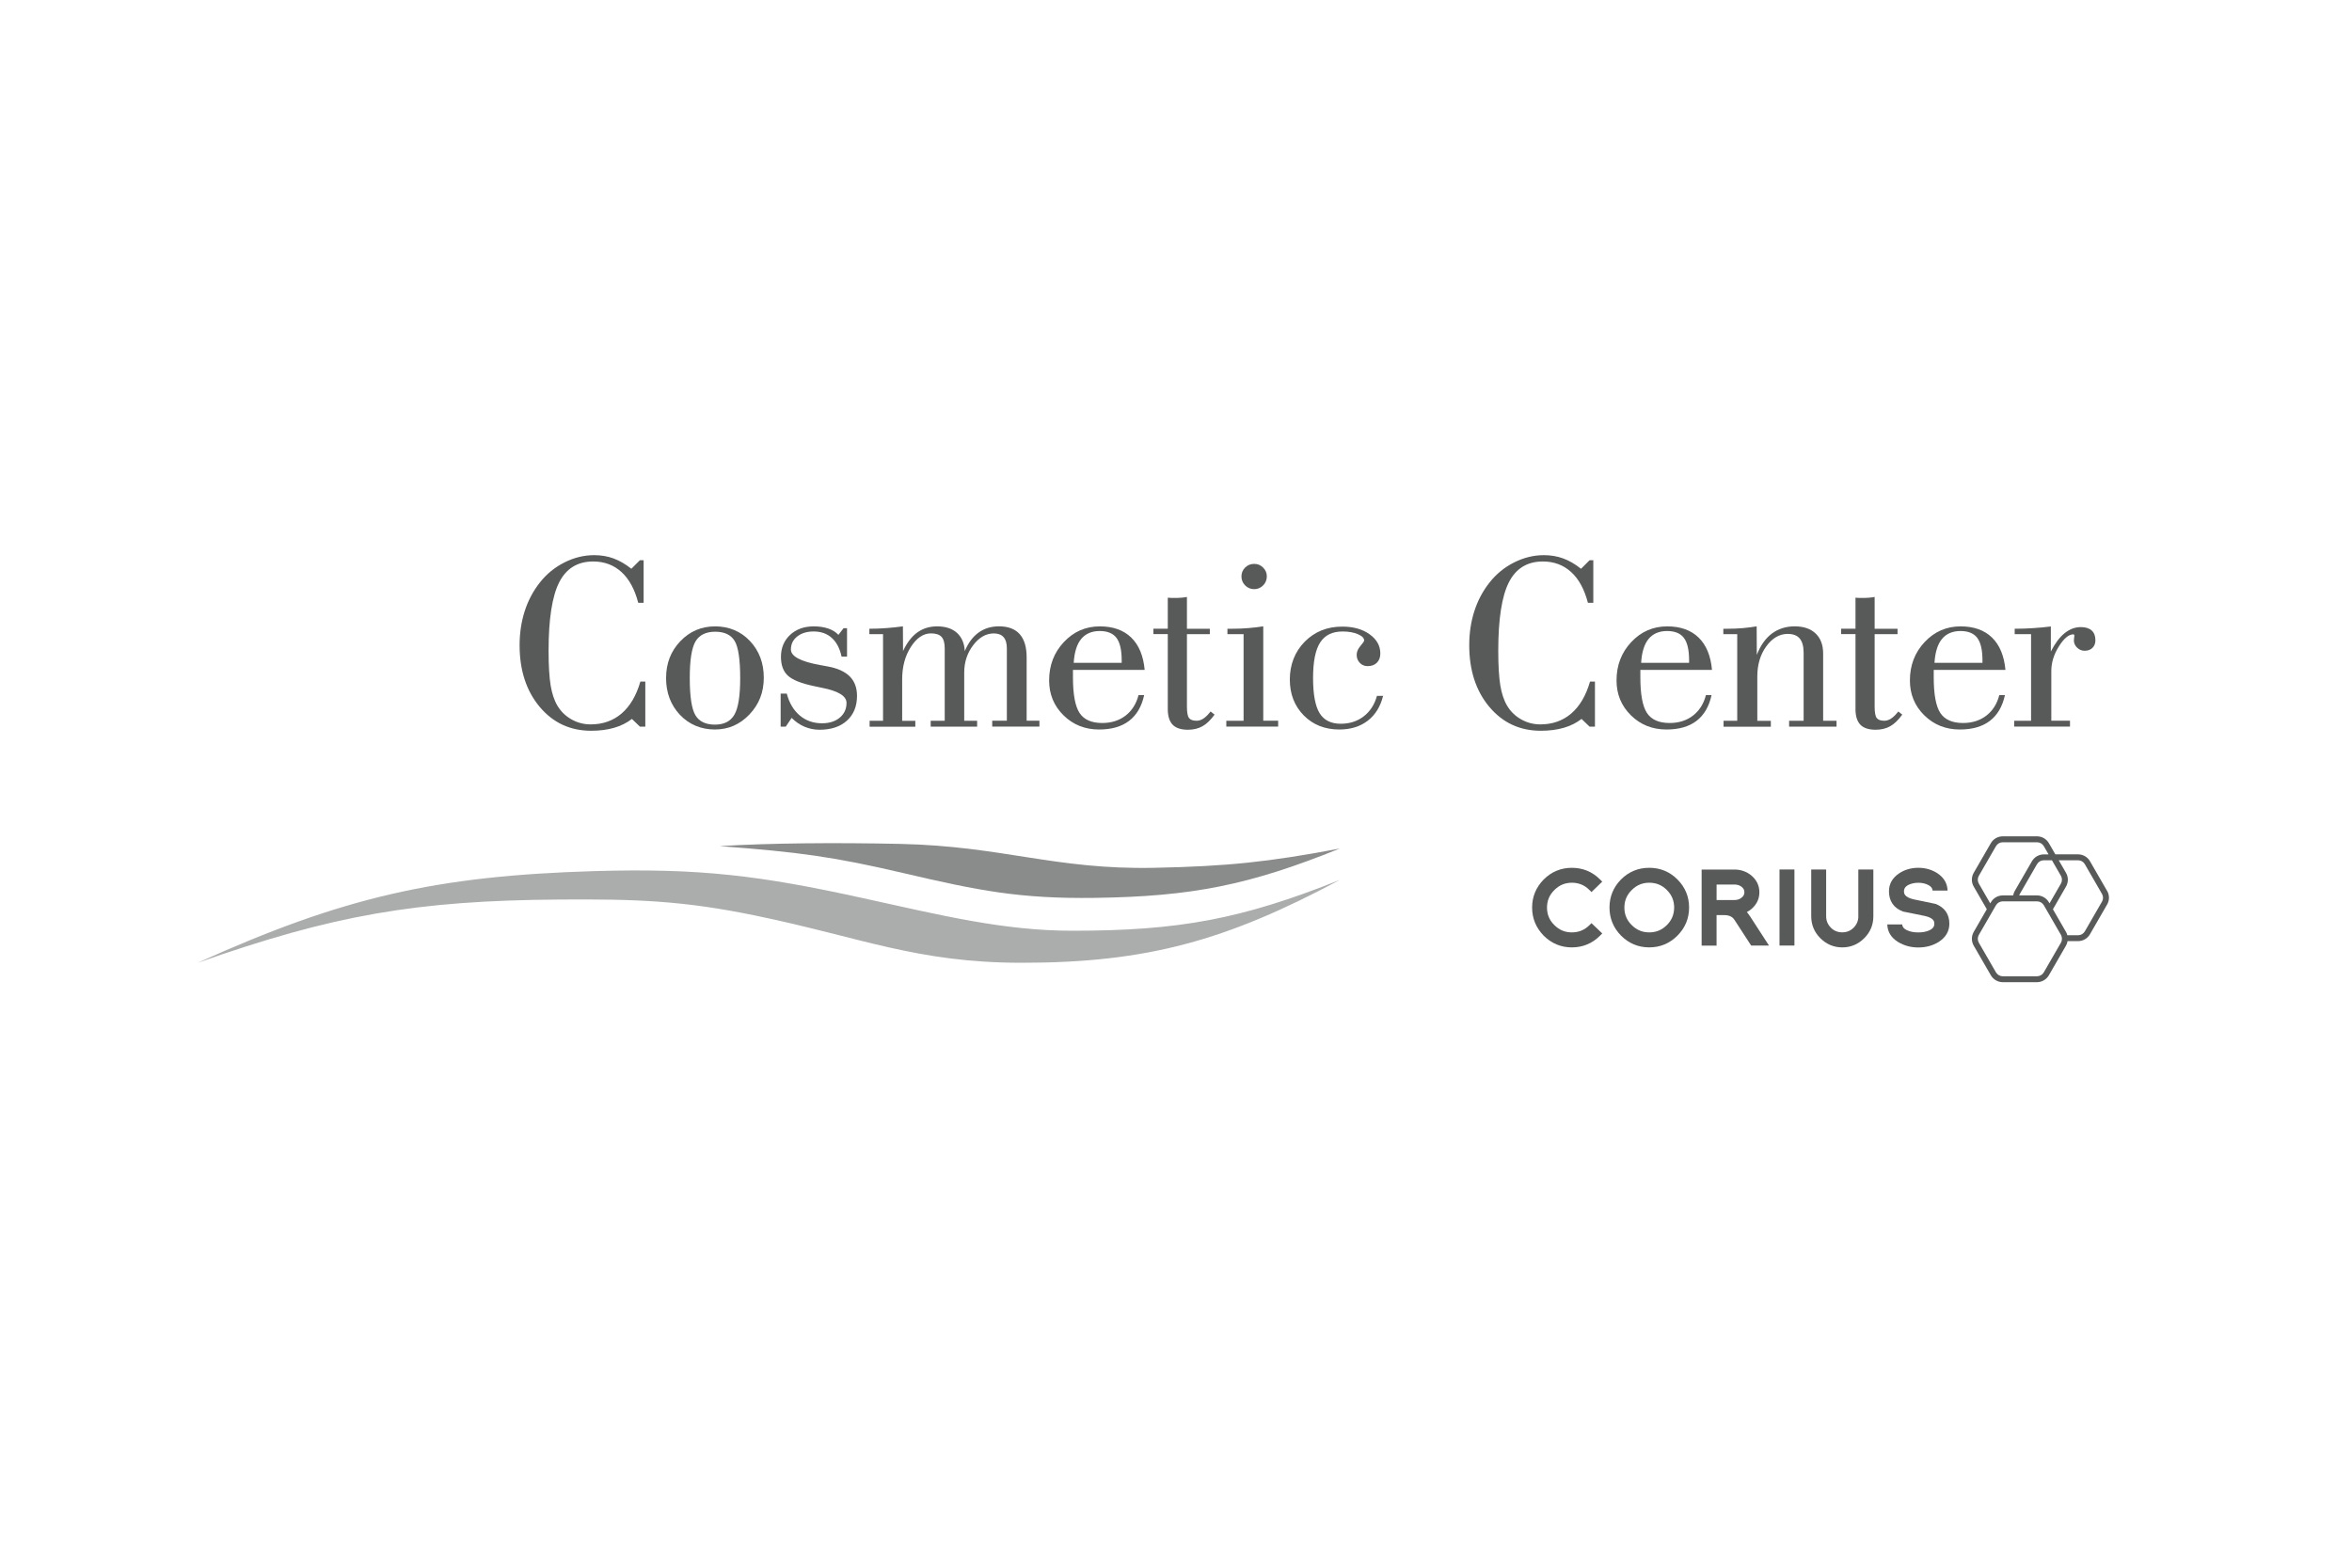 <?xml version="1.0" encoding="UTF-8"?>
<svg id="Ebene_1" data-name="Ebene 1" xmlns="http://www.w3.org/2000/svg" version="1.1" viewBox="0 0 1200 800">
  <defs>
    <style>
      .cls-1 {
        fill: #585a59;
      }

      .cls-1, .cls-2, .cls-3 {
        stroke-width: 0px;
      }

      .cls-2 {
        fill: #abacac;
      }

      .cls-3 {
        fill: #8a8b8b;
      }
    </style>
  </defs>
  <g id="Cosmetic_Meyer-Rogge_Pfade" data-name="Cosmetic Meyer-Rogge Pfade">
    <g>
      <path class="cls-1" d="M326.75,347.81h2.49v23h-2.75l-4.09-3.94c-2.6,2.03-5.64,3.54-9.1,4.54-3.47,1-7.36,1.5-11.66,1.5-10.73,0-19.5-4.08-26.32-12.23-6.81-8.15-10.22-18.64-10.22-31.46,0-6.17.88-11.97,2.61-17.37s4.32-10.27,7.72-14.57c3.41-4.35,7.59-7.76,12.52-10.25,4.94-2.49,10.01-3.73,15.2-3.73,3.53,0,6.83.55,9.87,1.67,3.04,1.12,6.09,2.87,9.1,5.28l4.35-4.35h1.91v21.72h-2.75c-1.79-6.9-4.64-12.14-8.57-15.72-3.92-3.58-8.74-5.37-14.43-5.37-7.96,0-13.74,3.56-17.34,10.66-3.59,7.1-5.4,18.73-5.4,34.85,0,7.62.36,13.54,1.05,17.75.71,4.21,1.86,7.65,3.47,10.34,1.75,2.94,4.13,5.26,7.16,6.97s6.28,2.56,9.77,2.56c6.21,0,11.47-1.86,15.77-5.54,4.33-3.7,7.53-9.13,9.61-16.31Z"/>
      <path class="cls-1" d="M339.84,345.95c0-7.41,2.41-13.64,7.24-18.71,4.83-5.07,10.77-7.6,17.78-7.6s13.09,2.49,17.78,7.48,7.05,11.21,7.05,18.71-2.44,13.62-7.31,18.75c-4.88,5.14-10.77,7.69-17.66,7.69s-13.09-2.49-17.82-7.5c-4.71-5.01-7.07-11.28-7.07-18.82ZM351.92,345.95c0,9.46.96,15.79,2.87,19.01s5.25,4.82,9.96,4.82,8-1.7,9.96-5.11,2.94-9.6,2.94-18.59c0-9.55-.95-15.88-2.84-19.01-1.89-3.13-5.21-4.7-9.92-4.7s-8.12,1.67-10.06,4.99c-1.94,3.34-2.91,9.53-2.91,18.59Z"/>
      <path class="cls-1" d="M398.29,370.81v-16.86h3.13c1.27,4.82,3.49,8.53,6.64,11.18s6.91,3.96,11.32,3.96c3.75,0,6.78-.96,9.06-2.87,2.3-1.91,3.46-4.42,3.46-7.53,0-3.53-4.25-6.11-12.71-7.74-1.67-.34-2.96-.62-3.89-.83-6.52-1.36-10.96-3.15-13.31-5.33-2.37-2.18-3.54-5.38-3.54-9.55,0-4.59,1.55-8.34,4.66-11.25,3.11-2.89,7.14-4.35,12.07-4.35,2.8,0,5.28.38,7.45,1.12,2.15.76,3.87,1.82,5.14,3.22l2.61-3.39h1.79v14.5h-2.79c-.89-4.18-2.56-7.36-4.99-9.55-2.43-2.2-5.5-3.29-9.25-3.29-3.46,0-6.26.86-8.39,2.56-2.15,1.7-3.22,3.92-3.22,6.64,0,3.49,4.95,6.14,14.88,7.93,1.67.29,2.94.53,3.84.71,5.02.89,8.79,2.6,11.28,5.07,2.49,2.49,3.73,5.8,3.73,9.94,0,5.31-1.72,9.55-5.14,12.64-3.42,3.11-8.08,4.66-13.97,4.66-2.68,0-5.23-.52-7.64-1.53-2.41-1.01-4.61-2.53-6.6-4.52l-3.01,4.47h-2.61v-.02Z"/>
      <path class="cls-1" d="M443.68,370.81v-3.01h6.85v-44.2h-6.97v-2.75c2.89,0,5.78-.1,8.65-.33,2.87-.21,5.69-.52,8.46-.89l.07,12.59c2-4.27,4.42-7.41,7.28-9.48,2.86-2.06,6.21-3.1,10.1-3.1,4.3,0,7.67,1.1,10.13,3.32,2.44,2.22,3.78,5.31,3.99,9.32,1.7-4.13,4.02-7.28,6.97-9.43s6.43-3.23,10.47-3.23c4.68,0,8.2,1.32,10.58,3.99,2.36,2.67,3.54,6.6,3.54,11.85v32.32h6.52v3.01h-24.08v-3.01h7.46v-36.89c0-2.56-.55-4.47-1.67-5.74-1.1-1.27-2.77-1.91-4.99-1.91-3.96,0-7.46,2-10.51,6s-4.58,8.67-4.58,13.98v24.6h6.59v3.01h-23.7v-3.01h7.16v-36.93c0-2.72-.53-4.68-1.62-5.88-1.08-1.19-2.89-1.79-5.4-1.79-3.87,0-7.29,2.3-10.25,6.9s-4.44,10.13-4.44,16.62v21.09h6.71v3.01h-23.32v-.02Z"/>
      <path class="cls-1" d="M547.43,341.86v3.84c0,8.65,1.12,14.69,3.35,18.11,2.24,3.42,6.11,5.14,11.59,5.14,4.64,0,8.58-1.24,11.85-3.73,3.25-2.49,5.49-5.99,6.67-10.51h2.87c-1.27,5.83-3.85,10.22-7.71,13.16-3.85,2.94-8.94,4.4-15.29,4.4-7.19,0-13.24-2.41-18.15-7.24-4.9-4.83-7.34-10.77-7.34-17.8,0-7.71,2.49-14.22,7.5-19.57s11.13-8.02,18.37-8.02c6.78,0,12.11,1.91,16.03,5.71,3.92,3.82,6.19,9.31,6.85,16.51,0,0-36.6,0-36.6,0ZM547.81,338.23h24.48v-1.27c0-5.28-.89-9.1-2.65-11.44-1.77-2.34-4.63-3.51-8.58-3.51s-7.24,1.36-9.43,4.06c-2.22,2.68-3.47,6.74-3.82,12.16Z"/>
      <path class="cls-1" d="M595.81,361.79v-38.2h-7.34v-2.75h7.34v-15.84c.43.03.88.07,1.34.1.46.02,1.15.03,2.05.03,1.27,0,2.44-.03,3.51-.12,1.07-.09,2.03-.21,2.87-.38v16.22h11.68v2.75h-11.68v36.98c0,2.94.34,4.87,1.05,5.81.71.93,2.01,1.41,3.92,1.41,1.19,0,2.37-.4,3.54-1.19s2.36-1.98,3.54-3.54l2.05,1.6c-2,2.77-4.06,4.75-6.16,5.93-2.12,1.19-4.59,1.79-7.45,1.79-3.53,0-6.14-.86-7.79-2.58-1.65-1.74-2.48-4.42-2.48-8.03Z"/>
      <path class="cls-1" d="M625.67,370.81v-3.01h8.81v-44.2h-8.24v-2.75h2.49c2.75,0,5.47-.1,8.15-.33,2.68-.21,5.23-.52,7.64-.89v48.16h7.6v3.01h-26.45v.02ZM633.39,294.15c0-1.79.64-3.3,1.89-4.54,1.27-1.24,2.8-1.86,4.61-1.86s3.29.62,4.56,1.89c1.27,1.26,1.89,2.75,1.89,4.51s-.64,3.32-1.89,4.59c-1.27,1.27-2.79,1.91-4.56,1.91s-3.35-.64-4.61-1.91-1.89-2.8-1.89-4.59Z"/>
      <path class="cls-1" d="M702.54,355.09h3.13c-1.36,5.49-3.99,9.74-7.86,12.71s-8.7,4.47-14.5,4.47c-7.36,0-13.42-2.41-18.15-7.21-4.73-4.82-7.09-10.92-7.09-18.34s2.53-14.12,7.6-19.25c5.07-5.14,11.46-7.71,19.16-7.71,5.66,0,10.32,1.31,13.95,3.92,3.65,2.61,5.47,5.88,5.47,9.8,0,1.96-.58,3.53-1.75,4.7s-2.73,1.75-4.7,1.75c-1.62,0-2.96-.55-4.02-1.67-1.07-1.1-1.6-2.48-1.6-4.09,0-1.53.64-3.04,1.91-4.52s1.91-2.43,1.91-2.8c0-1.24-1.07-2.3-3.2-3.22s-4.73-1.38-7.79-1.38c-5.25,0-9.06,1.87-11.47,5.62-2.41,3.75-3.61,9.77-3.61,18.08s1.1,14.33,3.32,17.96c2.22,3.61,5.81,5.42,10.8,5.42,4.51,0,8.39-1.24,11.66-3.73,3.29-2.51,5.56-6,6.83-10.53Z"/>
      <path class="cls-1" d="M811.26,347.81h2.49v23h-2.75l-4.09-3.94c-2.6,2.03-5.64,3.54-9.1,4.54-3.47,1-7.36,1.5-11.66,1.5-10.73,0-19.5-4.08-26.32-12.23s-10.22-18.64-10.22-31.46c0-6.17.88-11.97,2.61-17.37,1.74-5.4,4.32-10.27,7.74-14.57,3.41-4.35,7.59-7.76,12.52-10.25,4.94-2.48,10.01-3.73,15.2-3.73,3.53,0,6.81.55,9.87,1.67,3.04,1.12,6.07,2.87,9.1,5.28l4.35-4.35h1.91v21.72h-2.75c-1.79-6.9-4.64-12.14-8.57-15.72s-8.74-5.37-14.43-5.37c-7.96,0-13.74,3.56-17.34,10.66-3.59,7.1-5.4,18.73-5.4,34.85,0,7.62.36,13.54,1.05,17.75.71,4.21,1.86,7.65,3.47,10.34,1.75,2.94,4.13,5.26,7.16,6.97,3.03,1.7,6.28,2.56,9.77,2.56,6.21,0,11.47-1.86,15.77-5.54,4.32-3.7,7.52-9.13,9.6-16.31Z"/>
      <path class="cls-1" d="M836.92,341.86v3.84c0,8.65,1.12,14.69,3.35,18.11,2.24,3.42,6.11,5.14,11.59,5.14,4.64,0,8.58-1.24,11.85-3.73,3.25-2.49,5.49-5.99,6.67-10.51h2.87c-1.27,5.83-3.85,10.22-7.69,13.16-3.85,2.94-8.96,4.4-15.31,4.4-7.19,0-13.24-2.41-18.15-7.24-4.9-4.83-7.34-10.77-7.34-17.8,0-7.71,2.49-14.22,7.5-19.57,5.01-5.35,11.13-8.02,18.35-8.02,6.78,0,12.13,1.91,16.03,5.71,3.92,3.82,6.19,9.31,6.83,16.51,0,0-36.57,0-36.57,0ZM837.32,338.23h24.46v-1.27c0-5.28-.88-9.1-2.65-11.44-1.77-2.34-4.64-3.51-8.6-3.51s-7.22,1.36-9.43,4.06c-2.18,2.68-3.46,6.74-3.78,12.16Z"/>
      <path class="cls-1" d="M879.37,370.81v-3.01h6.97v-44.2h-7.09v-2.75h2.37c2.65,0,5.19-.1,7.67-.33s4.78-.52,6.97-.89l.07,14.57c1.87-4.82,4.44-8.45,7.69-10.89,3.27-2.44,7.14-3.68,11.66-3.68s8.12,1.22,10.66,3.65c2.56,2.43,3.84,5.83,3.84,10.22v34.3h6.83v3.01h-24.2v-3.01h7.41v-34.66c0-3.29-.67-5.71-1.98-7.28-1.32-1.58-3.37-2.37-6.14-2.37-4.21,0-7.86,2.12-10.92,6.33-3.06,4.21-4.59,9.34-4.59,15.39v22.62h6.9v3.01h-24.11v-.02Z"/>
      <path class="cls-1" d="M946.68,361.79v-38.2h-7.34v-2.75h7.34v-15.84c.43.03.88.07,1.34.1.46.02,1.15.03,2.05.03,1.27,0,2.44-.03,3.51-.12,1.07-.09,2.03-.21,2.87-.38v16.22h11.68v2.75h-11.68v36.98c0,2.94.34,4.87,1.05,5.81.71.93,2.01,1.41,3.92,1.41,1.19,0,2.37-.4,3.54-1.19s2.36-1.98,3.54-3.54l2.05,1.6c-2,2.77-4.06,4.75-6.16,5.93-2.12,1.19-4.59,1.79-7.45,1.79-3.53,0-6.14-.86-7.79-2.58-1.65-1.74-2.48-4.42-2.48-8.03Z"/>
      <path class="cls-1" d="M986.6,341.86v3.84c0,8.65,1.12,14.69,3.35,18.11,2.24,3.42,6.11,5.14,11.59,5.14,4.64,0,8.58-1.24,11.85-3.73,3.25-2.49,5.49-5.99,6.67-10.51h2.87c-1.27,5.83-3.85,10.22-7.71,13.16-3.85,2.94-8.94,4.4-15.29,4.4-7.19,0-13.24-2.41-18.15-7.24-4.9-4.83-7.34-10.77-7.34-17.8,0-7.71,2.49-14.22,7.5-19.57,5.01-5.35,11.13-8.02,18.37-8.02,6.78,0,12.11,1.91,16.03,5.71,3.92,3.82,6.19,9.31,6.85,16.51,0,0-36.6,0-36.6,0ZM986.98,338.23h24.48v-1.27c0-5.28-.89-9.1-2.65-11.44-1.77-2.34-4.63-3.51-8.58-3.51s-7.24,1.36-9.43,4.06c-2.22,2.68-3.47,6.74-3.82,12.16Z"/>
      <path class="cls-1" d="M1027.64,370.81v-3.01h8.62v-44.2h-8.36v-2.75c3.37,0,6.6-.1,9.7-.33,3.11-.21,6.02-.48,8.75-.83v12.78c2.13-4.18,4.47-7.29,7.03-9.36,2.56-2.06,5.3-3.1,8.24-3.1,2.43,0,4.28.58,5.56,1.72,1.27,1.15,1.91,2.8,1.91,4.99,0,1.62-.5,2.91-1.5,3.89s-2.32,1.48-3.99,1.48c-1.5,0-2.79-.53-3.87-1.6s-1.63-2.32-1.63-3.77c0-.34.03-.76.12-1.22.09-.46.12-.77.12-.89,0-.34-.03-.57-.12-.71-.09-.12-.21-.19-.38-.19-2.34,0-4.8,2.05-7.38,6.14-2.58,4.09-3.87,8.29-3.87,12.59v25.35h9.53v3.01s-28.48,0-28.48,0Z"/>
    </g>
  </g>
  <g id="Schwung">
    <g id="Schwung_grün" data-name="Schwung grün">
      <path class="cls-2" d="M100.87,491.31c73.87-33.39,121.5-44.39,202.55-46.78,53.42-1.58,84.61,2.29,136.38,13.69,41.21,9.06,72.36,16.74,107.38,16.74,54.18,0,86.12-5.83,136.4-25.94-57.64,30.86-98.3,42.29-162.23,42.29-53.72,0-81.85-12.9-135.62-24.03-37.19-7.69-61.15-8.53-100.47-8.24-73,.52-115.53,7.96-184.38,32.27"/>
      <path class="cls-3" d="M367.1,431.78c25.95-1.58,58.89-1.84,91.97-1.14,52.7,1.14,78.98,13.24,129.83,12.21,37.12-.76,58.2-2.94,94.67-9.84-46.08,18.61-75.22,24.48-124.89,25.18-38.42.53-59.65-3.73-97.73-12.64-35.57-8.31-52.94-10.7-93.84-13.78"/>
    </g>
  </g>
  <g id="CORIUS">
    <g>
      <g id="CORIUS-2" data-name="CORIUS">
        <path class="cls-1" d="M810.88,472.17c-2.49,2.44-5.42,3.63-8.93,3.63s-6.42-1.22-8.91-3.72c-2.53-2.49-3.75-5.42-3.75-8.94s1.22-6.45,3.77-8.96c2.49-2.49,5.42-3.72,8.91-3.72s6.45,1.2,8.91,3.66l1.1,1.1,5.49-5.31-1.14-1.14c-3.92-3.92-8.75-5.92-14.36-5.92s-10.41,2.01-14.38,5.97c-3.92,3.99-5.9,8.81-5.9,14.31s1.98,10.32,5.92,14.36c3.99,3.96,8.82,5.97,14.36,5.97s10.41-2.01,14.36-5.97l1.15-1.15-5.5-5.25-1.1,1.07Z"/>
        <path class="cls-1" d="M855.81,448.76c-3.92-3.92-8.75-5.92-14.36-5.92s-10.44,2-14.38,5.92c-3.92,3.99-5.9,8.82-5.9,14.36s2,10.37,5.92,14.36c3.96,3.96,8.79,5.97,14.36,5.97s10.41-2.01,14.36-5.97c3.96-3.96,5.97-8.79,5.97-14.36s-2.01-10.41-5.97-14.36ZM850.42,472.08c-2.49,2.49-5.44,3.72-8.96,3.72h-.03c-3.49,0-6.42-1.22-8.91-3.72-2.53-2.49-3.75-5.42-3.75-8.94s1.22-6.45,3.77-8.96c2.49-2.49,5.42-3.72,8.91-3.72h.03c3.53,0,6.47,1.22,8.96,3.72,2.49,2.49,3.72,5.42,3.72,8.96-.02,3.51-1.22,6.43-3.73,8.94Z"/>
        <path class="cls-1" d="M892.86,467.59c-.57-.86-1.1-1.58-1.6-2.17,1.44-.74,2.68-1.72,3.7-2.92,1.79-2.03,2.68-4.44,2.68-7.16,0-3.32-1.32-6.17-3.99-8.5-2.49-2.06-5.44-3.11-8.75-3.11h-16.72v38.82h7.62v-15.58h3.75c2.55,0,4.28.77,5.33,2.37l8.57,13.19h9.1l-9.68-14.95ZM888.44,458.17c-.95.76-2.1,1.12-3.53,1.12h-9.1v-7.91h9.1c1.41,0,2.58.36,3.58,1.1,1.03.79,1.51,1.7,1.51,2.86-.02,1.15-.48,2.05-1.57,2.84Z"/>
        <rect class="cls-1" x="907.91" y="443.7" width="7.62" height="38.82"/>
        <path class="cls-1" d="M948.14,467.59c0,2.24-.79,4.15-2.39,5.8-1.6,1.6-3.51,2.39-5.8,2.39s-4.25-.77-5.83-2.37c-1.62-1.67-2.41-3.58-2.41-5.81v-23.89h-7.62v23.89c0,4.32,1.57,8.08,4.64,11.16,3.11,3.11,6.88,4.7,11.21,4.7s8.1-1.58,11.21-4.7h0c3.08-3.08,4.64-6.83,4.64-11.16v-23.89h-7.67v23.89Z"/>
        <path class="cls-1" d="M988.59,445.7c-2.87-1.89-6.17-2.86-9.84-2.86s-7.02.96-9.86,2.87c-3.41,2.3-5.13,5.37-5.13,9.12,0,4.99,2.44,8.55,7.09,10.3l.24.07c1.84.38,3.68.74,5.56,1.12,1.86.38,3.72.74,5.5,1.12,4.76,1.08,4.76,3.13,4.76,3.9,0,1.05-.29,2.37-2.55,3.41-1.51.71-3.41,1.07-5.64,1.07s-4.09-.36-5.66-1.08c-2.01-.89-2.48-2.03-2.56-2.99h-7.6c.12,3.75,1.96,6.78,5.52,8.96,3.03,1.84,6.48,2.79,10.3,2.79s7.26-.91,10.25-2.72l.03-.02c3.7-2.34,5.57-5.5,5.57-9.39,0-4.85-2.43-8.34-7.03-10.1l-11.35-2.36c-4.78-1.14-4.78-3.25-4.78-4.06,0-.88.24-2.18,2.2-3.25.74-.36,1.53-.64,2.37-.83.83-.19,1.75-.29,2.75-.29,1.91,0,3.61.38,5.09,1.15,1.41.72,2.1,1.6,2.22,2.84h7.62c-.12-3.63-1.82-6.57-5.09-8.77Z"/>
      </g>
      <path id="Hexagone" class="cls-1" d="M1075.06,454.64l-8.75-15.17c-1.24-2.15-3.56-3.49-6.05-3.49h-11.61l-3.3-5.71c-1.24-2.15-3.56-3.49-6.05-3.49h-17.51c-2.49,0-4.8,1.34-6.05,3.49l-8.75,15.15c-1.24,2.15-1.24,4.83,0,6.98l6.69,11.59-6.67,11.56c-1.26,2.17-1.26,4.87,0,7.03l8.72,15.1c1.26,2.17,3.59,3.53,6.09,3.53h17.44c2.51,0,4.83-1.34,6.09-3.53l8.72-15.1c.41-.71.67-1.5.81-2.32h5.37c2.49,0,4.8-1.34,6.05-3.49l8.75-15.17c1.27-2.13,1.27-4.82.03-6.97ZM1051.49,450.91l-5.81,10.08-.31-.53c-1.26-2.17-3.59-3.53-6.09-3.53h-9.05c.02-.07.03-.14.05-.19s.03-.1.05-.14c.07-.15.14-.31.22-.45l8.75-15.17c.71-1.22,2.03-1.98,3.44-1.98h4.16l4.58,7.93c.71,1.22.71,2.75,0,3.97ZM1015.42,460.99l-5.81-10.08c-.71-1.22-.71-2.75,0-3.97l8.75-15.15c.71-1.22,2.03-1.98,3.44-1.98h17.51c1.41,0,2.73.76,3.44,1.98l2.43,4.21h-2.43c-2.49,0-4.8,1.34-6.05,3.49l-8.75,15.15c-.15.26-.28.53-.38.81-.02.05-.05.1-.07.17-.1.28-.19.55-.26.83-.02.05-.02.1-.03.15-.02.12-.05.22-.07.34h-5.31c-2.51,0-4.83,1.34-6.09,3.53l-.31.52ZM1051.48,481.09l-8.72,15.1c-.72,1.24-2.05,2.01-3.49,2.01h-17.44c-1.43,0-2.77-.77-3.49-2.01l-8.72-15.1c-.72-1.24-.72-2.79,0-4.02l8.72-15.1c.72-1.24,2.05-2.01,3.49-2.01h17.46c1.43,0,2.77.77,3.49,2.01l1.17,2.03h0l7.55,13.07c.07.12.14.26.19.4.17.41.28.88.31,1.39.03.81-.14,1.58-.52,2.24ZM1072.44,460.11l-8.75,15.17c-.71,1.22-2.03,1.98-3.44,1.98h-5.49s-.02-.07-.03-.1c-.05-.19-.12-.36-.17-.55-.03-.09-.07-.19-.1-.28-.1-.26-.22-.5-.36-.74,0-.02-.02-.02-.02-.03l-6.67-11.56,6.69-11.59c1.24-2.15,1.24-4.83,0-6.98l-3.72-6.43h9.86c1.41,0,2.73.76,3.44,1.98l8.75,15.17c.72,1.24.72,2.75.02,3.97Z"/>
    </g>
  </g>
</svg>